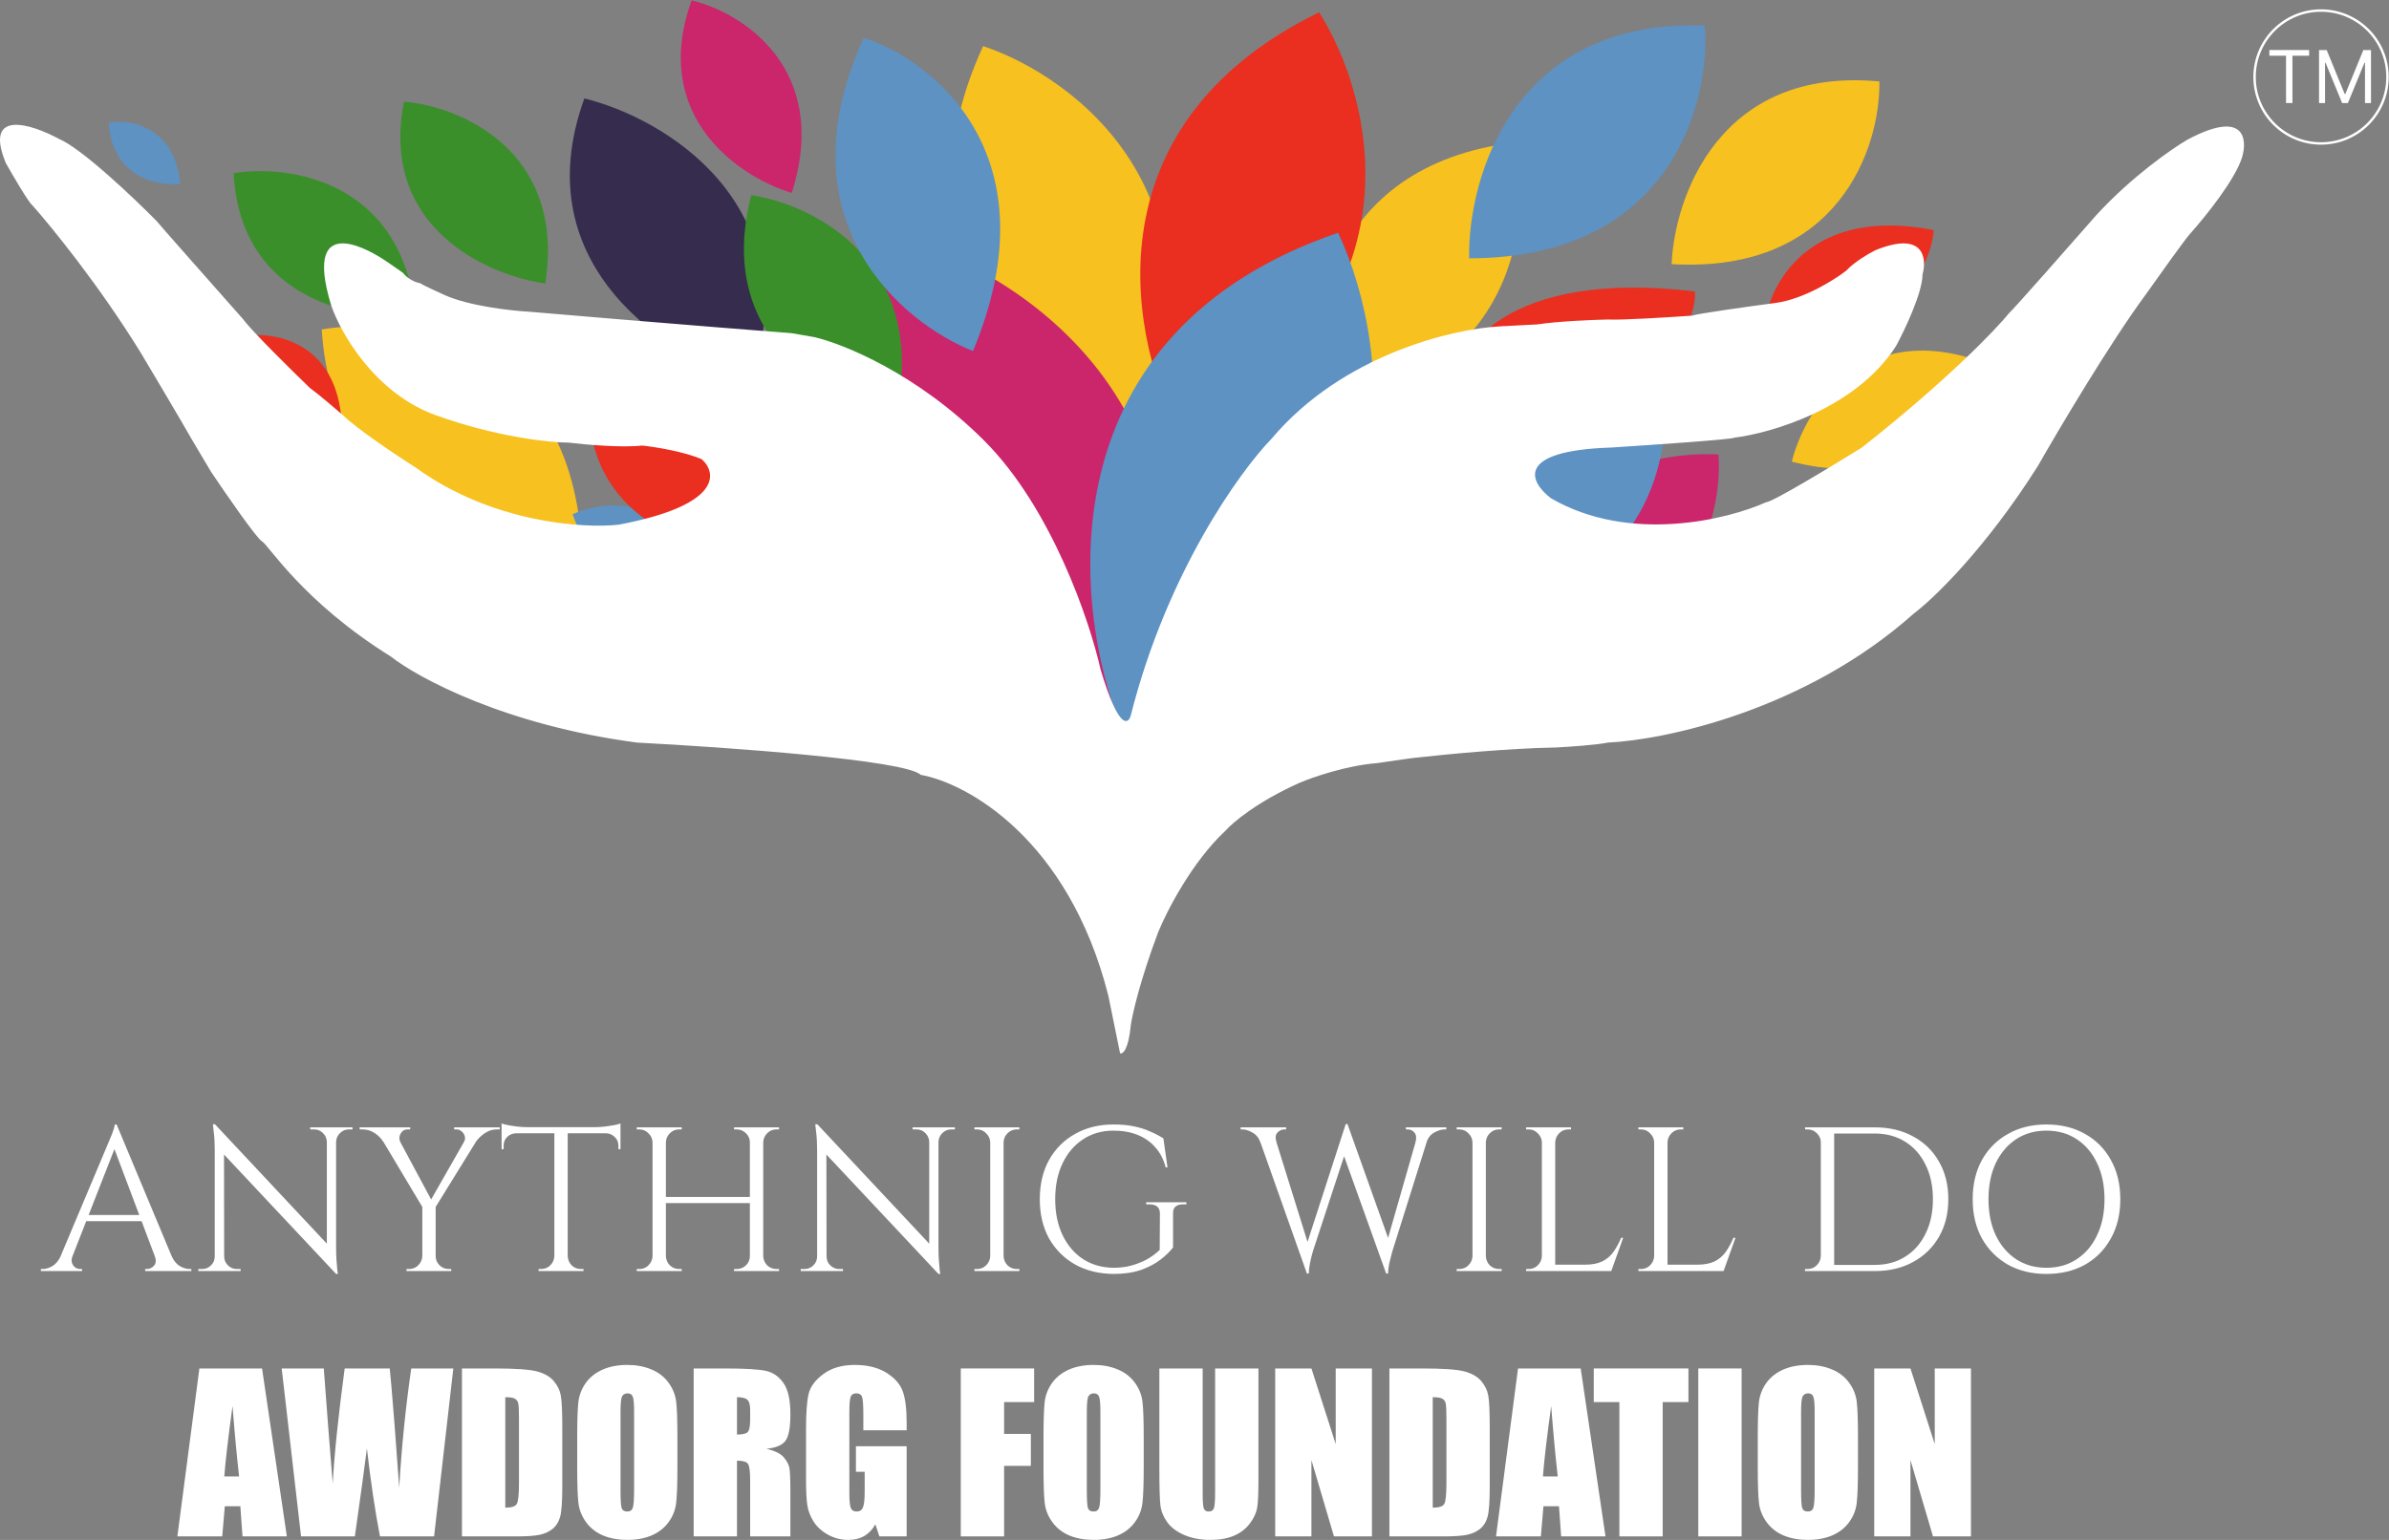 
<svg viewBox="0 0 411 265" fill="none" xmlns="http://www.w3.org/2000/svg" xmlns:anim="http://www.w3.org/2000/anim" anim="" anim:transform-origin="50% 50%" anim:duration="0.5" anim:ease="power1.inOut">
        <rect x="0" y="0" width="411" height="265" fill="#808080" stroke="none"/>
        <g id="7431452f">
          <g id="a719ec7d" anim="" anim:x="-600|0" anim:scale="0.5|1" anim:delay="0" anim:duration="1">
            <path d="M45.083 235.493L49.349 264.393H41.72L41.348 259.199H38.676L38.233 264.393H30.515L34.303 235.493H45.083ZM41.136 254.076C40.758 250.803 40.381 246.763 40.003 241.955C39.248 247.477 38.776 251.517 38.587 254.076H41.136Z" fill="white"></path>
            <path d="M77.99 235.493L74.679 264.393H65.369C64.519 259.954 63.77 254.909 63.121 249.256C62.826 251.672 62.135 256.717 61.05 264.393H51.792L48.464 235.493H55.704L56.465 245.579L57.244 255.307C57.515 250.273 58.2 243.669 59.297 235.493H67.05C67.156 236.338 67.428 239.516 67.865 245.025L68.679 256.003C69.092 249.018 69.782 242.181 70.75 235.493H77.99Z" fill="white"></path>
            <path d="M79.476 235.493H85.052C88.651 235.493 91.082 235.66 92.345 235.993C93.62 236.326 94.587 236.874 95.248 237.635C95.909 238.397 96.322 239.248 96.487 240.188C96.652 241.116 96.735 242.949 96.735 245.686V255.807C96.735 258.401 96.611 260.139 96.363 261.019C96.127 261.888 95.708 262.572 95.106 263.072C94.505 263.56 93.761 263.905 92.876 264.107C91.991 264.298 90.658 264.393 88.876 264.393H79.476V235.493ZM86.929 240.438V259.449C88.002 259.449 88.663 259.234 88.911 258.806C89.159 258.366 89.283 257.182 89.283 255.254V244.026C89.283 242.717 89.242 241.878 89.159 241.509C89.076 241.14 88.888 240.872 88.593 240.706C88.297 240.527 87.743 240.438 86.929 240.438Z" fill="white"></path>
            <path d="M116.542 252.415C116.542 255.319 116.472 257.378 116.33 258.592C116.2 259.794 115.775 260.894 115.055 261.894C114.347 262.894 113.386 263.661 112.17 264.197C110.955 264.732 109.539 265 107.922 265C106.388 265 105.007 264.75 103.78 264.25C102.564 263.739 101.585 262.977 100.842 261.965C100.098 260.954 99.656 259.853 99.514 258.663C99.372 257.473 99.302 255.391 99.302 252.415V247.471C99.302 244.567 99.367 242.514 99.496 241.312C99.638 240.099 100.063 238.992 100.771 237.992C101.491 236.993 102.458 236.225 103.674 235.69C104.889 235.154 106.305 234.886 107.922 234.886C109.456 234.886 110.831 235.142 112.046 235.654C113.274 236.154 114.259 236.909 115.002 237.921C115.746 238.932 116.188 240.033 116.33 241.223C116.472 242.413 116.542 244.496 116.542 247.471V252.415ZM109.09 242.919C109.09 241.574 109.014 240.717 108.86 240.349C108.719 239.968 108.418 239.777 107.957 239.777C107.568 239.777 107.267 239.932 107.055 240.241C106.854 240.539 106.754 241.432 106.754 242.919V256.414C106.754 258.092 106.819 259.127 106.948 259.52C107.09 259.913 107.409 260.109 107.904 260.109C108.412 260.109 108.736 259.883 108.878 259.431C109.019 258.978 109.09 257.901 109.09 256.2V242.919Z" fill="white"></path>
            <path d="M119.339 235.493H124.614C128.131 235.493 130.508 235.63 131.748 235.904C132.998 236.178 134.013 236.88 134.792 238.01C135.583 239.129 135.978 240.92 135.978 243.383C135.978 245.632 135.701 247.144 135.146 247.917C134.592 248.691 133.5 249.155 131.871 249.309C133.347 249.678 134.338 250.172 134.845 250.791C135.353 251.41 135.665 251.981 135.783 252.505C135.913 253.016 135.978 254.438 135.978 256.771V264.393H129.057V254.79C129.057 253.243 128.933 252.285 128.685 251.916C128.449 251.547 127.818 251.362 126.791 251.362V264.393H119.339V235.493ZM126.791 240.438V246.864C127.629 246.864 128.213 246.751 128.544 246.525C128.886 246.287 129.057 245.531 129.057 244.258V242.669C129.057 241.753 128.892 241.152 128.561 240.866C128.243 240.581 127.653 240.438 126.791 240.438Z" fill="white"></path>
            <path d="M155.98 246.132H148.528V243.508C148.528 241.854 148.457 240.819 148.316 240.402C148.174 239.986 147.838 239.777 147.307 239.777C146.847 239.777 146.534 239.956 146.369 240.313C146.203 240.67 146.121 241.586 146.121 243.062V256.932C146.121 258.229 146.203 259.086 146.369 259.502C146.534 259.907 146.864 260.109 147.36 260.109C147.903 260.109 148.269 259.877 148.457 259.413C148.658 258.949 148.758 258.044 148.758 256.7V253.272H147.254V248.881H155.98V264.393H151.289L150.599 262.322C150.092 263.215 149.449 263.887 148.67 264.34C147.903 264.78 146.994 265 145.944 265C144.693 265 143.519 264.697 142.421 264.09C141.336 263.471 140.51 262.709 139.943 261.805C139.377 260.9 139.023 259.954 138.881 258.967C138.739 257.967 138.669 256.473 138.669 254.486V245.9C138.669 243.139 138.816 241.134 139.111 239.884C139.406 238.635 140.25 237.493 141.642 236.457C143.047 235.41 144.858 234.886 147.077 234.886C149.26 234.886 151.071 235.339 152.511 236.243C153.951 237.147 154.889 238.224 155.325 239.474C155.762 240.712 155.98 242.514 155.98 244.883V246.132Z" fill="white"></path>
            <path d="M165.291 235.493H177.912V241.277H172.743V246.757H177.345V252.255H172.743V264.393H165.291V235.493Z" fill="white"></path>
            <path d="M196.763 252.415C196.763 255.319 196.693 257.378 196.551 258.592C196.421 259.794 195.996 260.894 195.277 261.894C194.569 262.894 193.607 263.661 192.391 264.197C191.176 264.732 189.76 265 188.143 265C186.609 265 185.228 264.75 184.001 264.25C182.786 263.739 181.806 262.977 181.063 261.965C180.319 260.954 179.877 259.853 179.735 258.663C179.593 257.473 179.523 255.391 179.523 252.415V247.471C179.523 244.567 179.588 242.514 179.717 241.312C179.859 240.099 180.284 238.992 180.992 237.992C181.712 236.993 182.679 236.225 183.895 235.69C185.11 235.154 186.526 234.886 188.143 234.886C189.677 234.886 191.052 235.142 192.267 235.654C193.495 236.154 194.48 236.909 195.223 237.921C195.967 238.932 196.409 240.033 196.551 241.223C196.693 242.413 196.763 244.496 196.763 247.471V252.415ZM189.311 242.919C189.311 241.574 189.235 240.717 189.081 240.349C188.94 239.968 188.639 239.777 188.178 239.777C187.789 239.777 187.488 239.932 187.276 240.241C187.075 240.539 186.975 241.432 186.975 242.919V256.414C186.975 258.092 187.04 259.127 187.169 259.52C187.311 259.913 187.63 260.109 188.125 260.109C188.633 260.109 188.957 259.883 189.099 259.431C189.241 258.978 189.311 257.901 189.311 256.2V242.919Z" fill="white"></path>
            <path d="M216.5 235.493V254.807C216.5 256.997 216.429 258.538 216.288 259.431C216.146 260.311 215.727 261.222 215.031 262.162C214.335 263.09 213.414 263.798 212.27 264.286C211.137 264.762 209.797 265 208.251 265C206.54 265 205.03 264.714 203.72 264.143C202.41 263.572 201.431 262.828 200.782 261.912C200.133 260.996 199.749 260.032 199.631 259.02C199.513 257.997 199.454 255.855 199.454 252.594V235.493H206.906V257.164C206.906 258.425 206.971 259.234 207.101 259.591C207.242 259.936 207.52 260.109 207.933 260.109C208.405 260.109 208.706 259.919 208.836 259.538C208.977 259.145 209.048 258.229 209.048 256.789V235.493H216.5Z" fill="white"></path>
            <path d="M236.024 235.493V264.393H229.493L225.616 251.255V264.393H219.385V235.493H225.616L229.794 248.506V235.493H236.024Z" fill="white"></path>
            <path d="M239.033 235.493H244.609C248.209 235.493 250.639 235.66 251.902 235.993C253.177 236.326 254.144 236.874 254.805 237.635C255.466 238.397 255.879 239.248 256.044 240.188C256.209 241.116 256.292 242.949 256.292 245.686V255.807C256.292 258.401 256.168 260.139 255.92 261.019C255.684 261.888 255.265 262.572 254.664 263.072C254.062 263.56 253.318 263.905 252.433 264.107C251.548 264.298 250.215 264.393 248.433 264.393H239.033V235.493ZM246.486 240.438V259.449C247.559 259.449 248.22 259.234 248.468 258.806C248.716 258.366 248.84 257.182 248.84 255.254V244.026C248.84 242.717 248.799 241.878 248.716 241.509C248.633 241.14 248.445 240.872 248.15 240.706C247.855 240.527 247.3 240.438 246.486 240.438Z" fill="white"></path>
            <path d="M271.94 235.493L276.206 264.393H268.577L268.205 259.199H265.532L265.089 264.393H257.372L261.16 235.493H271.94ZM267.992 254.076C267.615 250.803 267.237 246.763 266.86 241.955C266.104 247.477 265.632 251.517 265.443 254.076H267.992Z" fill="white"></path>
            <path d="M290.473 235.493V241.277H286.047V264.393H278.595V241.277H274.188V235.493H290.473Z" fill="white"></path>
            <path d="M299.624 235.493V264.393H292.172V235.493H299.624Z" fill="white"></path>
            <path d="M319.644 252.415C319.644 255.319 319.573 257.378 319.432 258.592C319.302 259.794 318.877 260.894 318.157 261.894C317.449 262.894 316.487 263.661 315.272 264.197C314.056 264.732 312.64 265 311.024 265C309.489 265 308.109 264.75 306.882 264.25C305.666 263.739 304.687 262.977 303.943 261.965C303.2 260.954 302.757 259.853 302.616 258.663C302.474 257.473 302.403 255.391 302.403 252.415V247.471C302.403 244.567 302.468 242.514 302.598 241.312C302.739 240.099 303.164 238.992 303.872 237.992C304.592 236.993 305.56 236.225 306.775 235.69C307.991 235.154 309.407 234.886 311.024 234.886C312.558 234.886 313.932 235.142 315.148 235.654C316.375 236.154 317.361 236.909 318.104 237.921C318.847 238.932 319.29 240.033 319.432 241.223C319.573 242.413 319.644 244.496 319.644 247.471V252.415ZM312.192 242.919C312.192 241.574 312.115 240.717 311.962 240.349C311.82 239.968 311.519 239.777 311.059 239.777C310.67 239.777 310.369 239.932 310.156 240.241C309.956 240.539 309.855 241.432 309.855 242.919V256.414C309.855 258.092 309.92 259.127 310.05 259.52C310.192 259.913 310.51 260.109 311.006 260.109C311.513 260.109 311.838 259.883 311.979 259.431C312.121 258.978 312.192 257.901 312.192 256.2V242.919Z" fill="white"></path>
            <path d="M339.08 235.493V264.393H332.548L328.672 251.255V264.393H322.441V235.493H328.672L332.849 248.506V235.493H339.08Z" fill="white"></path>
          </g>
          <g id="3621fdeb" anim="" anim:x="600|0" anim:delay="0" anim:duration="1">
            <path d="M20.062 193.506L30.518 218.521H27.515L19.355 196.863L20.062 193.506ZM12.467 216.154C12.302 216.625 12.278 217.025 12.396 217.355C12.514 217.685 12.702 217.944 12.961 218.132C13.244 218.297 13.526 218.379 13.809 218.379H14.127V218.733H7.026V218.379C7.026 218.379 7.085 218.379 7.203 218.379C7.297 218.379 7.344 218.379 7.344 218.379C7.886 218.379 8.439 218.214 9.005 217.885C9.593 217.531 10.076 216.954 10.453 216.154H12.467ZM20.062 193.506L20.38 195.979L11.513 218.627H9.393L18.437 197.145C18.437 197.145 18.495 197.004 18.613 196.721C18.755 196.415 18.908 196.05 19.073 195.626C19.261 195.202 19.414 194.79 19.532 194.39C19.673 193.989 19.744 193.695 19.744 193.506H20.062ZM25.043 209.087V210.147H13.986V209.087H25.043ZM26.632 216.154H29.529C29.882 216.954 30.353 217.531 30.942 217.885C31.531 218.214 32.096 218.379 32.638 218.379C32.638 218.379 32.685 218.379 32.779 218.379C32.873 218.379 32.92 218.379 32.92 218.379V218.733H24.972V218.379H25.29C25.737 218.379 26.138 218.191 26.491 217.814C26.844 217.414 26.891 216.86 26.632 216.154Z" fill="white"></path>
            <path d="M36.98 193.471L57.504 215.376L57.822 219.227L37.298 197.357L36.98 193.471ZM37.05 216.224V218.733H34.118V218.379C34.118 218.379 34.224 218.379 34.436 218.379C34.648 218.379 34.766 218.379 34.789 218.379C35.378 218.379 35.885 218.167 36.309 217.743C36.732 217.319 36.944 216.813 36.944 216.224H37.05ZM38.569 216.224C38.569 216.813 38.781 217.319 39.205 217.743C39.629 218.167 40.136 218.379 40.724 218.379C40.748 218.379 40.866 218.379 41.078 218.379C41.289 218.379 41.395 218.379 41.395 218.379V218.733H38.463V216.224H38.569ZM36.98 193.471L38.534 195.449L38.569 218.733H36.944V197.887C36.944 196.686 36.886 195.65 36.768 194.778C36.674 193.907 36.626 193.471 36.626 193.471H36.98ZM57.822 194.001V214.705C57.822 215.459 57.846 216.189 57.893 216.895C57.94 217.579 57.987 218.144 58.034 218.591C58.105 219.015 58.14 219.227 58.14 219.227H57.822L56.232 217.355V194.001H57.822ZM60.648 194.001V194.354C60.648 194.354 60.542 194.354 60.33 194.354C60.118 194.354 60.012 194.354 60.012 194.354C59.423 194.354 58.917 194.566 58.493 194.99C58.069 195.391 57.846 195.897 57.822 196.509H57.716V194.001H60.648ZM53.371 194.001H56.303V196.509H56.232C56.209 195.897 55.985 195.391 55.561 194.99C55.161 194.566 54.654 194.354 54.042 194.354C54.042 194.354 53.936 194.354 53.724 194.354C53.512 194.354 53.395 194.354 53.371 194.354V194.001Z" fill="white"></path>
            <path d="M67.53 194.036L74.454 206.932L72.935 208.169L64.492 194.036H67.53ZM74.949 207.356V218.733H72.653V207.356H74.949ZM81.237 194.036H83.392L74.701 208.098L73.43 207.709L81.237 194.036ZM79.788 196.545C80 196.215 80.059 195.885 79.965 195.555C79.871 195.202 79.694 194.919 79.435 194.708C79.176 194.472 78.882 194.354 78.552 194.354C78.552 194.354 78.481 194.354 78.34 194.354C78.199 194.354 78.128 194.354 78.128 194.354V194.001H85.97V194.354H85.476C84.746 194.354 84.063 194.566 83.427 194.99C82.791 195.414 82.285 195.897 81.908 196.439L79.788 196.545ZM68.873 196.545L65.905 196.439C65.576 195.897 65.093 195.414 64.457 194.99C63.821 194.566 63.126 194.354 62.373 194.354H61.878V194.001H70.568V194.354C70.568 194.354 70.486 194.354 70.321 194.354C70.18 194.354 70.109 194.354 70.109 194.354C69.591 194.354 69.191 194.602 68.908 195.096C68.649 195.567 68.637 196.05 68.873 196.545ZM72.723 216.154V218.733H69.932V218.379C69.932 218.379 70.003 218.379 70.144 218.379C70.286 218.379 70.368 218.379 70.392 218.379C71.004 218.379 71.522 218.167 71.946 217.743C72.394 217.296 72.629 216.766 72.653 216.154H72.723ZM74.843 216.154H74.949C74.949 216.766 75.172 217.296 75.62 217.743C76.067 218.167 76.597 218.379 77.21 218.379C77.21 218.379 77.28 218.379 77.421 218.379C77.563 218.379 77.633 218.379 77.633 218.379V218.733H74.843V216.154Z" fill="white"></path>
            <path d="M97.668 194.107V218.733H95.372V194.107H97.668ZM106.747 193.966V195.025H86.293V193.966H106.747ZM106.747 194.919V197.781L106.393 197.746V197.145C106.393 196.557 106.182 196.062 105.758 195.661C105.357 195.261 104.874 195.049 104.309 195.025V194.919H106.747ZM106.747 193.33V194.354L102.437 193.966C102.955 193.966 103.497 193.93 104.062 193.86C104.651 193.789 105.192 193.706 105.687 193.612C106.182 193.518 106.535 193.424 106.747 193.33ZM95.478 216.154V218.733H92.652V218.379C92.652 218.379 92.722 218.379 92.864 218.379C93.028 218.379 93.111 218.379 93.111 218.379C93.723 218.379 94.241 218.167 94.665 217.743C95.113 217.296 95.348 216.766 95.372 216.154H95.478ZM97.562 216.154H97.668C97.692 216.766 97.915 217.296 98.339 217.743C98.787 218.167 99.317 218.379 99.929 218.379C99.929 218.379 99.999 218.379 100.141 218.379C100.306 218.379 100.388 218.379 100.388 218.379V218.733H97.562V216.154ZM88.731 194.919V195.025C88.142 195.049 87.647 195.261 87.247 195.661C86.847 196.062 86.646 196.557 86.646 197.145V197.746L86.293 197.781V194.919H88.731ZM86.293 193.33C86.528 193.424 86.882 193.518 87.353 193.612C87.847 193.706 88.389 193.789 88.978 193.86C89.567 193.93 90.108 193.966 90.603 193.966L86.293 194.354V193.33Z" fill="white"></path>
            <path d="M131.304 194.001V218.733H129.008V194.001H131.304ZM114.56 194.001V218.733H112.263V194.001H114.56ZM129.326 205.978V207.038H114.206V205.978H129.326ZM112.369 216.154V218.733H109.543V218.379C109.543 218.379 109.614 218.379 109.755 218.379C109.92 218.379 110.003 218.379 110.003 218.379C110.615 218.379 111.133 218.167 111.557 217.743C112.004 217.296 112.24 216.766 112.263 216.154H112.369ZM112.369 196.58H112.263C112.24 195.968 112.004 195.449 111.557 195.025C111.133 194.578 110.615 194.354 110.003 194.354C110.003 194.354 109.92 194.354 109.755 194.354C109.614 194.354 109.543 194.354 109.543 194.354V194.001H112.369V196.58ZM114.454 216.154H114.56C114.583 216.766 114.807 217.296 115.231 217.743C115.678 218.167 116.208 218.379 116.82 218.379C116.82 218.379 116.891 218.379 117.032 218.379C117.174 218.379 117.256 218.379 117.28 218.379V218.733H114.454V216.154ZM114.454 196.58V194.001H117.28V194.354C117.256 194.354 117.174 194.354 117.032 194.354C116.891 194.354 116.82 194.354 116.82 194.354C116.208 194.354 115.678 194.578 115.231 195.025C114.807 195.449 114.583 195.968 114.56 196.58H114.454ZM129.114 216.154V218.733H126.288V218.379C126.311 218.379 126.394 218.379 126.535 218.379C126.676 218.379 126.747 218.379 126.747 218.379C127.359 218.379 127.889 218.167 128.337 217.743C128.784 217.296 129.008 216.766 129.008 216.154H129.114ZM129.114 196.58H129.008C129.008 195.968 128.784 195.449 128.337 195.025C127.889 194.578 127.359 194.354 126.747 194.354C126.747 194.354 126.676 194.354 126.535 194.354C126.394 194.354 126.311 194.354 126.288 194.354V194.001H129.114V196.58ZM131.198 216.154H131.304C131.328 216.766 131.551 217.296 131.975 217.743C132.423 218.167 132.953 218.379 133.565 218.379C133.565 218.379 133.636 218.379 133.777 218.379C133.942 218.379 134.024 218.379 134.024 218.379V218.733H131.198V216.154ZM131.198 196.58V194.001H134.024V194.354C134.024 194.354 133.942 194.354 133.777 194.354C133.636 194.354 133.565 194.354 133.565 194.354C132.953 194.354 132.423 194.578 131.975 195.025C131.551 195.449 131.328 195.968 131.304 196.58H131.198Z" fill="white"></path>
            <path d="M140.612 193.471L161.136 215.376L161.454 219.227L140.93 197.357L140.612 193.471ZM140.682 216.224V218.733H137.75V218.379C137.75 218.379 137.856 218.379 138.068 218.379C138.28 218.379 138.398 218.379 138.421 218.379C139.01 218.379 139.516 218.167 139.94 217.743C140.364 217.319 140.576 216.813 140.576 216.224H140.682ZM142.201 216.224C142.201 216.813 142.413 217.319 142.837 217.743C143.261 218.167 143.767 218.379 144.356 218.379C144.38 218.379 144.497 218.379 144.709 218.379C144.921 218.379 145.027 218.379 145.027 218.379V218.733H142.095V216.224H142.201ZM140.612 193.471L142.166 195.449L142.201 218.733H140.576V197.887C140.576 196.686 140.517 195.65 140.4 194.778C140.305 193.907 140.258 193.471 140.258 193.471H140.612ZM161.454 194.001V214.705C161.454 215.459 161.477 216.189 161.525 216.895C161.572 217.579 161.619 218.144 161.666 218.591C161.736 219.015 161.772 219.227 161.772 219.227H161.454L159.864 217.355V194.001H161.454ZM164.28 194.001V194.354C164.28 194.354 164.174 194.354 163.962 194.354C163.75 194.354 163.644 194.354 163.644 194.354C163.055 194.354 162.549 194.566 162.125 194.99C161.701 195.391 161.477 195.897 161.454 196.509H161.348V194.001H164.28ZM157.003 194.001H159.935V196.509H159.864C159.841 195.897 159.617 195.391 159.193 194.99C158.793 194.566 158.286 194.354 157.674 194.354C157.674 194.354 157.568 194.354 157.356 194.354C157.144 194.354 157.026 194.354 157.003 194.354V194.001Z" fill="white"></path>
            <path d="M172.654 194.001V218.733H170.358V194.001H172.654ZM170.464 216.154V218.733H167.638V218.379C167.638 218.379 167.708 218.379 167.85 218.379C168.015 218.379 168.097 218.379 168.097 218.379C168.709 218.379 169.228 218.167 169.651 217.743C170.099 217.296 170.334 216.766 170.358 216.154H170.464ZM170.464 196.58H170.358C170.334 195.968 170.099 195.449 169.651 195.025C169.228 194.578 168.709 194.354 168.097 194.354C168.097 194.354 168.015 194.354 167.85 194.354C167.708 194.354 167.638 194.354 167.638 194.354V194.001H170.464V196.58ZM172.548 216.154H172.654C172.678 216.766 172.901 217.296 173.325 217.743C173.773 218.167 174.303 218.379 174.915 218.379C174.915 218.379 174.986 218.379 175.127 218.379C175.268 218.379 175.351 218.379 175.374 218.379V218.733H172.548V216.154ZM172.548 196.58V194.001H175.374V194.354C175.351 194.354 175.268 194.354 175.127 194.354C174.986 194.354 174.915 194.354 174.915 194.354C174.303 194.354 173.773 194.578 173.325 195.025C172.901 195.449 172.678 195.968 172.654 196.58H172.548Z" fill="white"></path>
            <path d="M201.811 208.84V214.67C201.269 215.376 200.539 216.083 199.62 216.789C198.702 217.496 197.572 218.085 196.229 218.556C194.91 219.004 193.356 219.227 191.566 219.227C189.07 219.204 186.868 218.662 184.96 217.602C183.053 216.519 181.557 215.023 180.474 213.115C179.414 211.184 178.884 208.934 178.884 206.367C178.884 203.799 179.414 201.55 180.474 199.619C181.557 197.687 183.053 196.191 184.96 195.131C186.868 194.048 189.07 193.506 191.566 193.506C192.861 193.506 194.027 193.612 195.063 193.824C196.1 194.036 197.03 194.331 197.854 194.708C198.702 195.061 199.467 195.461 200.15 195.909L200.857 200.89H200.539C200.186 199.524 199.597 198.382 198.773 197.463C197.972 196.521 196.959 195.803 195.735 195.308C194.51 194.813 193.121 194.566 191.566 194.566C189.588 194.566 187.845 195.061 186.338 196.05C184.831 197.039 183.653 198.417 182.805 200.184C181.958 201.95 181.534 204.011 181.534 206.367C181.534 208.722 181.958 210.783 182.805 212.55C183.653 214.316 184.831 215.694 186.338 216.683C187.845 217.649 189.588 218.144 191.566 218.167C192.602 218.167 193.592 218.05 194.534 217.814C195.499 217.555 196.406 217.202 197.254 216.754C198.101 216.283 198.855 215.73 199.515 215.094L199.55 208.84C199.55 207.78 198.949 207.25 197.748 207.25H197.183V206.897H204.107V207.25H203.577C202.352 207.25 201.764 207.78 201.811 208.84Z" fill="white"></path>
            <path d="M216.006 194.213H218.868L225.439 215.306L224.838 219.157L216.006 194.213ZM231.832 193.436L232.115 196.297L225.898 215.235C225.898 215.235 225.839 215.447 225.721 215.871C225.603 216.271 225.486 216.778 225.368 217.39C225.25 217.979 225.179 218.568 225.156 219.157H224.838L224.202 216.012L231.515 193.436H231.832ZM231.832 193.471L239.251 214.281L238.474 219.157L230.631 197.287L231.832 193.471ZM246.175 194.213L239.569 215.235C239.569 215.235 239.51 215.447 239.392 215.871C239.274 216.295 239.145 216.813 239.004 217.425C238.886 218.014 238.815 218.591 238.792 219.157H238.474L238.05 215.659L244.197 194.213H246.175ZM243.525 196.545C243.714 195.838 243.655 195.296 243.349 194.919C243.043 194.543 242.654 194.354 242.183 194.354H241.865V194.001H248.824V194.354C248.824 194.354 248.777 194.354 248.683 194.354C248.589 194.354 248.542 194.354 248.542 194.354C248 194.354 247.411 194.531 246.775 194.884C246.139 195.214 245.692 195.767 245.433 196.545H243.525ZM219.61 196.545H216.819C216.536 195.767 216.077 195.214 215.441 194.884C214.829 194.531 214.252 194.354 213.71 194.354C213.71 194.354 213.663 194.354 213.569 194.354C213.475 194.354 213.428 194.354 213.428 194.354V194.001H221.27V194.354H220.952C220.505 194.354 220.104 194.543 219.751 194.919C219.421 195.296 219.374 195.838 219.61 196.545Z" fill="white"></path>
            <path d="M255.622 194.001V218.733H253.326V194.001H255.622ZM253.432 216.154V218.733H250.605V218.379C250.605 218.379 250.676 218.379 250.817 218.379C250.982 218.379 251.065 218.379 251.065 218.379C251.677 218.379 252.195 218.167 252.619 217.743C253.066 217.296 253.302 216.766 253.326 216.154H253.432ZM253.432 196.58H253.326C253.302 195.968 253.066 195.449 252.619 195.025C252.195 194.578 251.677 194.354 251.065 194.354C251.065 194.354 250.982 194.354 250.817 194.354C250.676 194.354 250.605 194.354 250.605 194.354V194.001H253.432V196.58ZM255.516 216.154H255.622C255.645 216.766 255.869 217.296 256.293 217.743C256.74 218.167 257.27 218.379 257.883 218.379C257.883 218.379 257.953 218.379 258.095 218.379C258.236 218.379 258.318 218.379 258.342 218.379V218.733H255.516V216.154ZM255.516 196.58V194.001H258.342V194.354C258.318 194.354 258.236 194.354 258.095 194.354C257.953 194.354 257.883 194.354 257.883 194.354C257.27 194.354 256.74 194.578 256.293 195.025C255.869 195.449 255.645 195.968 255.622 196.58H255.516Z" fill="white"></path>
            <path d="M267.558 194.001V218.733H265.262V194.001H267.558ZM277.096 217.637V218.733H267.452V217.637H277.096ZM279.251 213.009L277.202 218.733H271.338L272.61 217.637C273.858 217.637 274.871 217.449 275.648 217.072C276.448 216.672 277.096 216.118 277.591 215.412C278.085 214.705 278.521 213.904 278.898 213.009H279.251ZM265.368 216.154V218.733H262.542V218.379C262.542 218.379 262.612 218.379 262.754 218.379C262.919 218.379 263.001 218.379 263.001 218.379C263.613 218.379 264.131 218.167 264.555 217.743C265.003 217.296 265.238 216.766 265.262 216.154H265.368ZM265.368 196.58H265.262C265.238 195.968 265.003 195.449 264.555 195.025C264.131 194.578 263.613 194.354 263.001 194.354C263.001 194.354 262.919 194.354 262.754 194.354C262.612 194.354 262.542 194.354 262.542 194.354V194.001H265.368V196.58ZM267.452 196.58V194.001H270.278V194.354C270.255 194.354 270.172 194.354 270.031 194.354C269.89 194.354 269.819 194.354 269.819 194.354C269.207 194.354 268.677 194.578 268.229 195.025C267.805 195.449 267.582 195.968 267.558 196.58H267.452Z" fill="white"></path>
            <path d="M286.877 194.001V218.733H284.581V194.001H286.877ZM296.415 217.637V218.733H286.771V217.637H296.415ZM298.57 213.009L296.521 218.733H290.657L291.929 217.637C293.177 217.637 294.189 217.449 294.967 217.072C295.767 216.672 296.415 216.118 296.909 215.412C297.404 214.705 297.84 213.904 298.217 213.009H298.57ZM284.687 216.154V218.733H281.861V218.379C281.861 218.379 281.931 218.379 282.073 218.379C282.237 218.379 282.32 218.379 282.32 218.379C282.932 218.379 283.45 218.167 283.874 217.743C284.322 217.296 284.557 216.766 284.581 216.154H284.687ZM284.687 196.58H284.581C284.557 195.968 284.322 195.449 283.874 195.025C283.45 194.578 282.932 194.354 282.32 194.354C282.32 194.354 282.237 194.354 282.073 194.354C281.931 194.354 281.861 194.354 281.861 194.354V194.001H284.687V196.58ZM286.771 196.58V194.001H289.597V194.354C289.573 194.354 289.491 194.354 289.35 194.354C289.208 194.354 289.138 194.354 289.138 194.354C288.525 194.354 287.996 194.578 287.548 195.025C287.124 195.449 286.9 195.968 286.877 196.58H286.771Z" fill="white"></path>
            <path d="M322.504 194.001C325.024 194.001 327.226 194.519 329.11 195.555C331.017 196.568 332.501 198.005 333.561 199.866C334.644 201.727 335.186 203.894 335.186 206.367C335.186 208.84 334.644 211.007 333.561 212.868C332.501 214.705 331.017 216.142 329.11 217.178C327.226 218.214 325.024 218.733 322.504 218.733H314.944L314.909 217.673C314.909 217.673 315.156 217.673 315.651 217.673C316.169 217.673 316.805 217.673 317.558 217.673C318.335 217.673 319.101 217.673 319.854 217.673C320.608 217.673 321.232 217.673 321.727 217.673C322.245 217.673 322.504 217.673 322.504 217.673C324.529 217.673 326.284 217.202 327.767 216.259C329.275 215.317 330.44 213.998 331.265 212.302C332.113 210.607 332.536 208.628 332.536 206.367C332.536 204.106 332.113 202.127 331.265 200.431C330.44 198.735 329.275 197.416 327.767 196.474C326.26 195.532 324.506 195.061 322.504 195.061C322.504 195.061 322.233 195.061 321.691 195.061C321.173 195.061 320.514 195.061 319.713 195.061C318.936 195.061 318.147 195.061 317.346 195.061C316.569 195.061 315.91 195.061 315.368 195.061C314.826 195.061 314.556 195.061 314.556 195.061V194.001H322.504ZM315.545 194.001V218.733H313.249V194.001H315.545ZM313.354 216.154V218.733H310.528V218.379C310.528 218.379 310.599 218.379 310.74 218.379C310.905 218.379 310.988 218.379 310.988 218.379C311.6 218.379 312.118 218.167 312.542 217.743C312.989 217.296 313.225 216.766 313.249 216.154H313.354ZM313.354 196.58H313.249C313.249 195.968 313.025 195.449 312.577 195.025C312.13 194.578 311.6 194.354 310.988 194.354C310.988 194.354 310.917 194.354 310.776 194.354C310.634 194.354 310.564 194.354 310.564 194.354L310.528 194.001H313.354V196.58Z" fill="white"></path>
            <path d="M352.059 193.506C354.579 193.506 356.793 194.048 358.7 195.131C360.608 196.191 362.092 197.687 363.151 199.619C364.235 201.55 364.776 203.799 364.776 206.367C364.776 208.934 364.235 211.184 363.151 213.115C362.092 215.046 360.608 216.554 358.7 217.637C356.793 218.697 354.579 219.227 352.059 219.227C349.563 219.227 347.361 218.697 345.453 217.637C343.545 216.554 342.05 215.046 340.967 213.115C339.907 211.184 339.377 208.934 339.377 206.367C339.377 203.799 339.907 201.55 340.967 199.619C342.05 197.687 343.545 196.191 345.453 195.131C347.361 194.048 349.563 193.506 352.059 193.506ZM352.059 218.167C354.061 218.167 355.804 217.673 357.287 216.683C358.794 215.694 359.96 214.316 360.785 212.55C361.632 210.783 362.056 208.722 362.056 206.367C362.056 204.011 361.632 201.95 360.785 200.184C359.96 198.417 358.794 197.039 357.287 196.05C355.804 195.061 354.061 194.566 352.059 194.566C350.081 194.566 348.338 195.061 346.831 196.05C345.347 197.039 344.181 198.417 343.333 200.184C342.509 201.95 342.097 204.011 342.097 206.367C342.097 208.722 342.509 210.783 343.333 212.55C344.181 214.316 345.347 215.694 346.831 216.683C348.338 217.673 350.081 218.167 352.059 218.167Z" fill="white"></path>
          </g>
          <g id="e08f67a2">
            <g id="da6a5e58">
              <path id="68e0ecb5" d="M226.803 70.429C224.405 56.784 227.807 28.501 260.593 24.529C263.673 37.558 261.007 65.014 226.803 70.429Z" fill="#F7C11F" anim="" anim:opacity="0|1" anim:delay="0" anim:duration="0.901"></path>
              <path id="91a1a9f5" d="M252.749 44.452C252.515 30.6 260.298 3.196 293.302 4.401C294.306 17.751 287.38 44.452 252.749 44.452Z" fill="#5D92C3" anim="" anim:opacity="0|1" anim:scale="0.5|1" anim:delay="0" anim:duration="0.5"></path>
              <path id="828e3dfd" d="M195.838 73.456C179.81 67.088 152.03 45.069 169.135 7.936C184.953 13.184 212.333 33.888 195.838 73.456Z" fill="#F7C11F" anim="" anim:opacity="0|1" anim:scale="0.5|1" anim:delay="0" anim:duration="1.5"></path>
              <path id="fed9c1b4" d="M203.51 75.671C194.457 59.386 186.469 21.877 226.936 2.118C236.596 17.313 245.17 53.438 203.51 75.671Z" fill="#EA2E1F" anim="" anim:opacity="0|1" anim:delay="0" anim:duration="0.9"></path>
              <path id="70479f3e" d="M129.337 65.863C115.344 61.656 89.994 45.981 100.535 16.941C114.241 20.302 139.127 34.989 129.337 65.863Z" fill="#352C4E" anim="" anim:opacity="0|1" anim:scale="0.5|1" anim:delay="0" anim:duration="0.8"></path>
              <path id="da948463" d="M93.808 48.787C83.928 47.408 65.234 39.218 69.494 17.485C79.096 18.298 97.379 25.843 93.808 48.787Z" fill="#3A8F2B" anim="" anim:opacity="0|1" anim:scale="0.5|1" anim:delay="0" anim:duration="0.5"></path>
              <path id="d00c6271" d="M71.446 54.185C61.53 55.273 41.396 51.922 40.192 29.808C49.7 28.24 69.276 31.067 71.446 54.185Z" fill="#3A8F2B" anim="" anim:opacity="0|1" anim:scale="0.5|1" anim:delay="0" anim:duration="0.7"></path>
              <path id="0dea2843" d="M31.009 31.624C27.157 32.072 19.302 30.599 18.703 21.112C22.393 20.457 30.029 21.705 31.009 31.624Z" fill="#5D92C3" anim="" anim:opacity="0|1" anim:scale="0.5|1" anim:delay="0" anim:duration="0.5"></path>
              <path id="cfbd8b54" d="M136.212 33.197C127.449 30.578 111.735 20.285 118.981 0.064C127.58 2.105 143.02 11.727 136.212 33.197Z" fill="#CB256C" anim="" anim:opacity="0|1" anim:scale="0.5|1" anim:delay="0" anim:duration="0.9"></path>
              <path id="64b79835" d="M195.564 124.405C173.822 117.242 135.18 90.514 154.544 40.897C175.911 46.615 213.91 71.658 195.564 124.405Z" fill="#CB256C" anim="" anim:opacity="0|1" anim:scale="0.5|1" anim:delay="0" anim:duration="1.5"></path>
              <path id="f8d79ffa" d="M154.109 71.596C143.099 69.347 122.712 58.597 129.248 33.587C139.991 35.16 159.966 45.132 154.109 71.596Z" fill="#3A8F2B" anim="" anim:opacity="0|1" anim:scale="0.5|1" anim:delay="0" anim:duration="0.8"></path>
              <path id="0a02ee2f" d="M167.393 60.413C155.137 55.57 134.219 38.009 148.591 6.511C160.717 10.426 181.364 26.901 167.393 60.413Z" fill="#5D92C3" anim="" anim:opacity="0|1" anim:scale="0.5|1" anim:delay="0" anim:duration="0.5"></path>
              <path id="2186ed30" d="M192.907 125.28C184.343 104.051 179.814 57.284 230.209 40.047C239.634 60.057 245.036 105.245 192.907 125.28Z" fill="#5D92C3" anim="" anim:opacity="0|1" anim:scale="0.1|1" anim:delay="0" anim:duration="0.4"></path>
              <path id="c2356417" d="M303.703 55.204C304.701 48.301 311.892 35.516 332.668 39.594C332.198 46.328 325.607 58.855 303.703 55.204Z" fill="#EA2E1F" anim="" anim:opacity="0|1" anim:scale="0.5|1" anim:delay="0" anim:duration="1.5"></path>
              <path id="9653db08" d="M99.891 91.379C85.833 92.995 57.244 88.321 55.352 56.696C68.828 54.396 96.621 58.323 99.891 91.379Z" fill="#F7C11F" anim="" anim:opacity="0|1" anim:scale="0.5|1" anim:delay="0" anim:duration="0.9"></path>
              <path id="abe42648" d="M119.762 97.775C114.397 99.876 102.637 100.959 98.519 88.486C103.582 86.171 114.949 84.871 119.762 97.775Z" fill="#5D92C3" anim="" anim:opacity="0|1" anim:scale="0.5|1" anim:delay="0" anim:duration="0.8"></path>
              <path id="6ac9d3eb" d="M287.585 45.455C288.057 33.894 295.867 11.422 323.327 14.017C323.52 25.196 316.458 47.124 287.585 45.455Z" fill="#F7C11F" anim="" anim:scale="0|1" anim:opacity="0|1" anim:delay="0" anim:duration="1"></path>
              <path id="46d64b00" d="M249.643 67.642C250.156 60.196 259.266 46.276 291.602 50.164C291.871 57.417 283.64 71.045 249.643 67.642Z" fill="#EA2E1F" anim="" anim:opacity="0|1" anim:scale="0.5|1" anim:delay="0" anim:duration="1.5"></path>
              <path id="9f4b3efa" d="M58.712 71.731C53.381 72.348 42.526 70.437 41.751 57.858C46.859 56.968 57.411 58.58 58.712 71.731Z" fill="#EA2E1F" anim="" anim:opacity="0|1" anim:scale="0.5|1" anim:delay="0" anim:duration="1.2"></path>
              <path id="9aee23a8" d="M128.474 95.359C118.512 94.847 99.174 88.319 101.521 66.297C111.158 66.269 130.03 72.191 128.474 95.359Z" fill="#EA2E1F" anim="" anim:opacity="0|1" anim:scale="0.5|1" anim:delay="0" anim:duration="0.5"></path>
              <path id="a7e94f77" d="M261.687 111.559C261.522 99.99 268.081 77.122 295.642 78.2C296.451 89.351 290.608 111.635 261.687 111.559Z" fill="#CB256C" anim="" anim:opacity="0|1" anim:scale="0.5|1" anim:delay="0" anim:duration="1.2"></path>
              <path id="a2662bfc" d="M250.647 103.072C251.119 91.512 258.929 69.039 286.388 71.635C286.582 82.814 279.52 104.742 250.647 103.072Z" fill="#5D92C3" anim="" anim:opacity="0|1" anim:delay="0" anim:duration="0.5"></path>
              <path id="0e9c0842" d="M308.263 79.437C310.33 71.023 319.413 55.694 339.206 61.693C337.684 69.927 329.232 84.967 308.263 79.437Z" fill="#F7C11F" anim="" anim:opacity="0|1" anim:scale="0.2|1" anim:delay="0" anim:duration="1.4"></path>
            </g>
            <g id="7b8c2780">
              <path id="743cfd5c" d="M194.546 176.386C194.142 180.691 193.145 181.431 192.696 181.262L190.678 171.342C183.818 144.303 166.297 134.741 158.395 133.34C155.839 130.784 124.822 128.576 109.632 127.791C87.034 124.831 71.968 116.693 67.26 112.994C52.127 103.577 46.242 93.825 45.065 93.152C44.123 92.614 38.843 84.969 36.321 81.213L33.126 75.833C30.974 72.066 26.288 64.174 24.215 60.699C17.085 49.13 8.801 38.952 5.55 35.309C4.878 34.77 2.244 30.264 1.011 28.078C-2.89 18.662 5.438 21.352 10.09 23.875C13.991 25.489 22.925 33.963 26.905 37.999C27.443 38.672 37.106 49.601 41.87 54.982C43.215 56.865 50.053 63.614 53.304 66.753C54.783 67.829 57.732 70.34 59.021 71.461C61.307 73.748 68.381 78.467 71.632 80.541C84.68 89.957 100.272 90.966 106.438 90.293C124.194 86.93 123.364 81.382 120.73 79.028C117.636 77.682 112.603 76.898 110.473 76.673C106.976 77.077 100.609 76.505 97.862 76.169C94.612 76.169 85.487 75.227 74.995 71.461C64.502 67.694 58.628 57.336 57.003 52.628C51.622 35.141 65.242 44.221 65.578 44.389C65.847 44.523 68.157 46.126 69.278 46.911C70.284 48.169 71.662 48.642 72.341 48.745C72.346 48.731 72.397 48.739 72.472 48.761C72.432 48.757 72.388 48.752 72.341 48.745C72.322 48.803 73.135 49.255 76.508 50.778C80.678 52.662 87.886 53.469 90.968 53.637L106.942 54.982L123.42 56.327L136.199 57.336L140.067 58.009C144.999 59.13 157.756 64.264 169.324 75.833C180.892 87.401 187.484 106.884 189.333 115.18C192.427 125.538 194.097 124.764 194.546 123.083C200.734 98.6 213.266 81.157 218.759 75.496C231 60.968 250.09 56.551 258.105 56.159L264.494 55.823C267.992 55.285 274.023 55.038 276.601 54.982C278.888 55.117 287.306 54.59 291.229 54.309C291.498 54.041 300.87 52.74 305.522 52.124C310.364 51.451 315.611 48.144 317.628 46.575C318.973 45.095 321.552 43.604 322.673 43.044C331.013 39.681 331.528 44.445 330.744 47.247C330.744 50.341 327.717 56.72 326.204 59.522C319.343 70.284 304.737 74.543 298.292 75.328C298.292 75.597 284.279 76.561 277.273 77.01C260.324 77.548 263.261 83.063 266.848 85.754C280.3 93.556 297.115 89.453 303.84 86.426C304.916 86.426 315.274 80.148 320.319 77.01C334.846 65.576 343.298 56.776 345.708 53.805C346.247 53.401 355.909 42.427 360.673 36.99C366.727 30.399 373.621 25.612 376.311 24.043C386.131 18.796 386.68 23.874 385.727 27.069C384.516 30.97 379.281 37.438 376.815 40.185C376.143 40.858 371.379 47.528 369.081 50.778C363.027 58.984 354.228 73.815 350.585 80.204C341.572 94.464 332.593 103.073 329.23 105.595C310.533 122.276 286.353 127.342 276.601 127.791C274.718 128.194 269.875 128.519 267.689 128.632C259.618 128.766 248.745 129.809 244.317 130.313C243.779 130.313 239.16 130.986 236.918 131.322C231.672 131.726 225.877 133.732 223.635 134.685C216.371 137.913 212.089 141.523 210.856 142.924C205.072 148.305 200.711 156.825 199.254 160.412C196.16 168.618 194.826 174.48 194.546 176.386Z" fill="white" anim="" anim:scale="0|1" anim:y="600|0" anim:delay="0" anim:duration="1.3"></path>
            </g>
          </g>
          <g id="78eab19e" anim="" anim:opacity="0|1" anim:delay="0" anim:duration="1">
            <path id="69a4ae43" d="M410.95 13.25C410.95 19.68 405.737 24.894 399.307 24.894C392.876 24.894 387.663 19.68 387.663 13.25C387.663 6.819 392.876 1.606 399.307 1.606C405.737 1.606 410.95 6.819 410.95 13.25ZM388.081 13.25C388.081 19.45 393.107 24.476 399.307 24.476C405.506 24.476 410.532 19.45 410.532 13.25C410.532 7.05 405.506 2.024 399.307 2.024C393.107 2.024 388.081 7.05 388.081 13.25Z" fill="white"></path>
            <g id="f5d2ee89" anim="" anim:scale="0|1" anim:delay="0" anim:duration="1.5">
              <path d="M390.418 9.588V8.609H397.258V9.588H394.39V17.728H393.285V9.588H390.418Z" fill="white"></path>
              <path d="M398.962 8.609H400.28L403.379 16.179H403.486L406.585 8.609H407.904V17.728H406.87V10.8H406.781L403.931 17.728H402.934L400.084 10.8H399.995V17.728H398.962V8.609Z" fill="white"></path>
            </g>
          </g>
        </g>
      </svg>